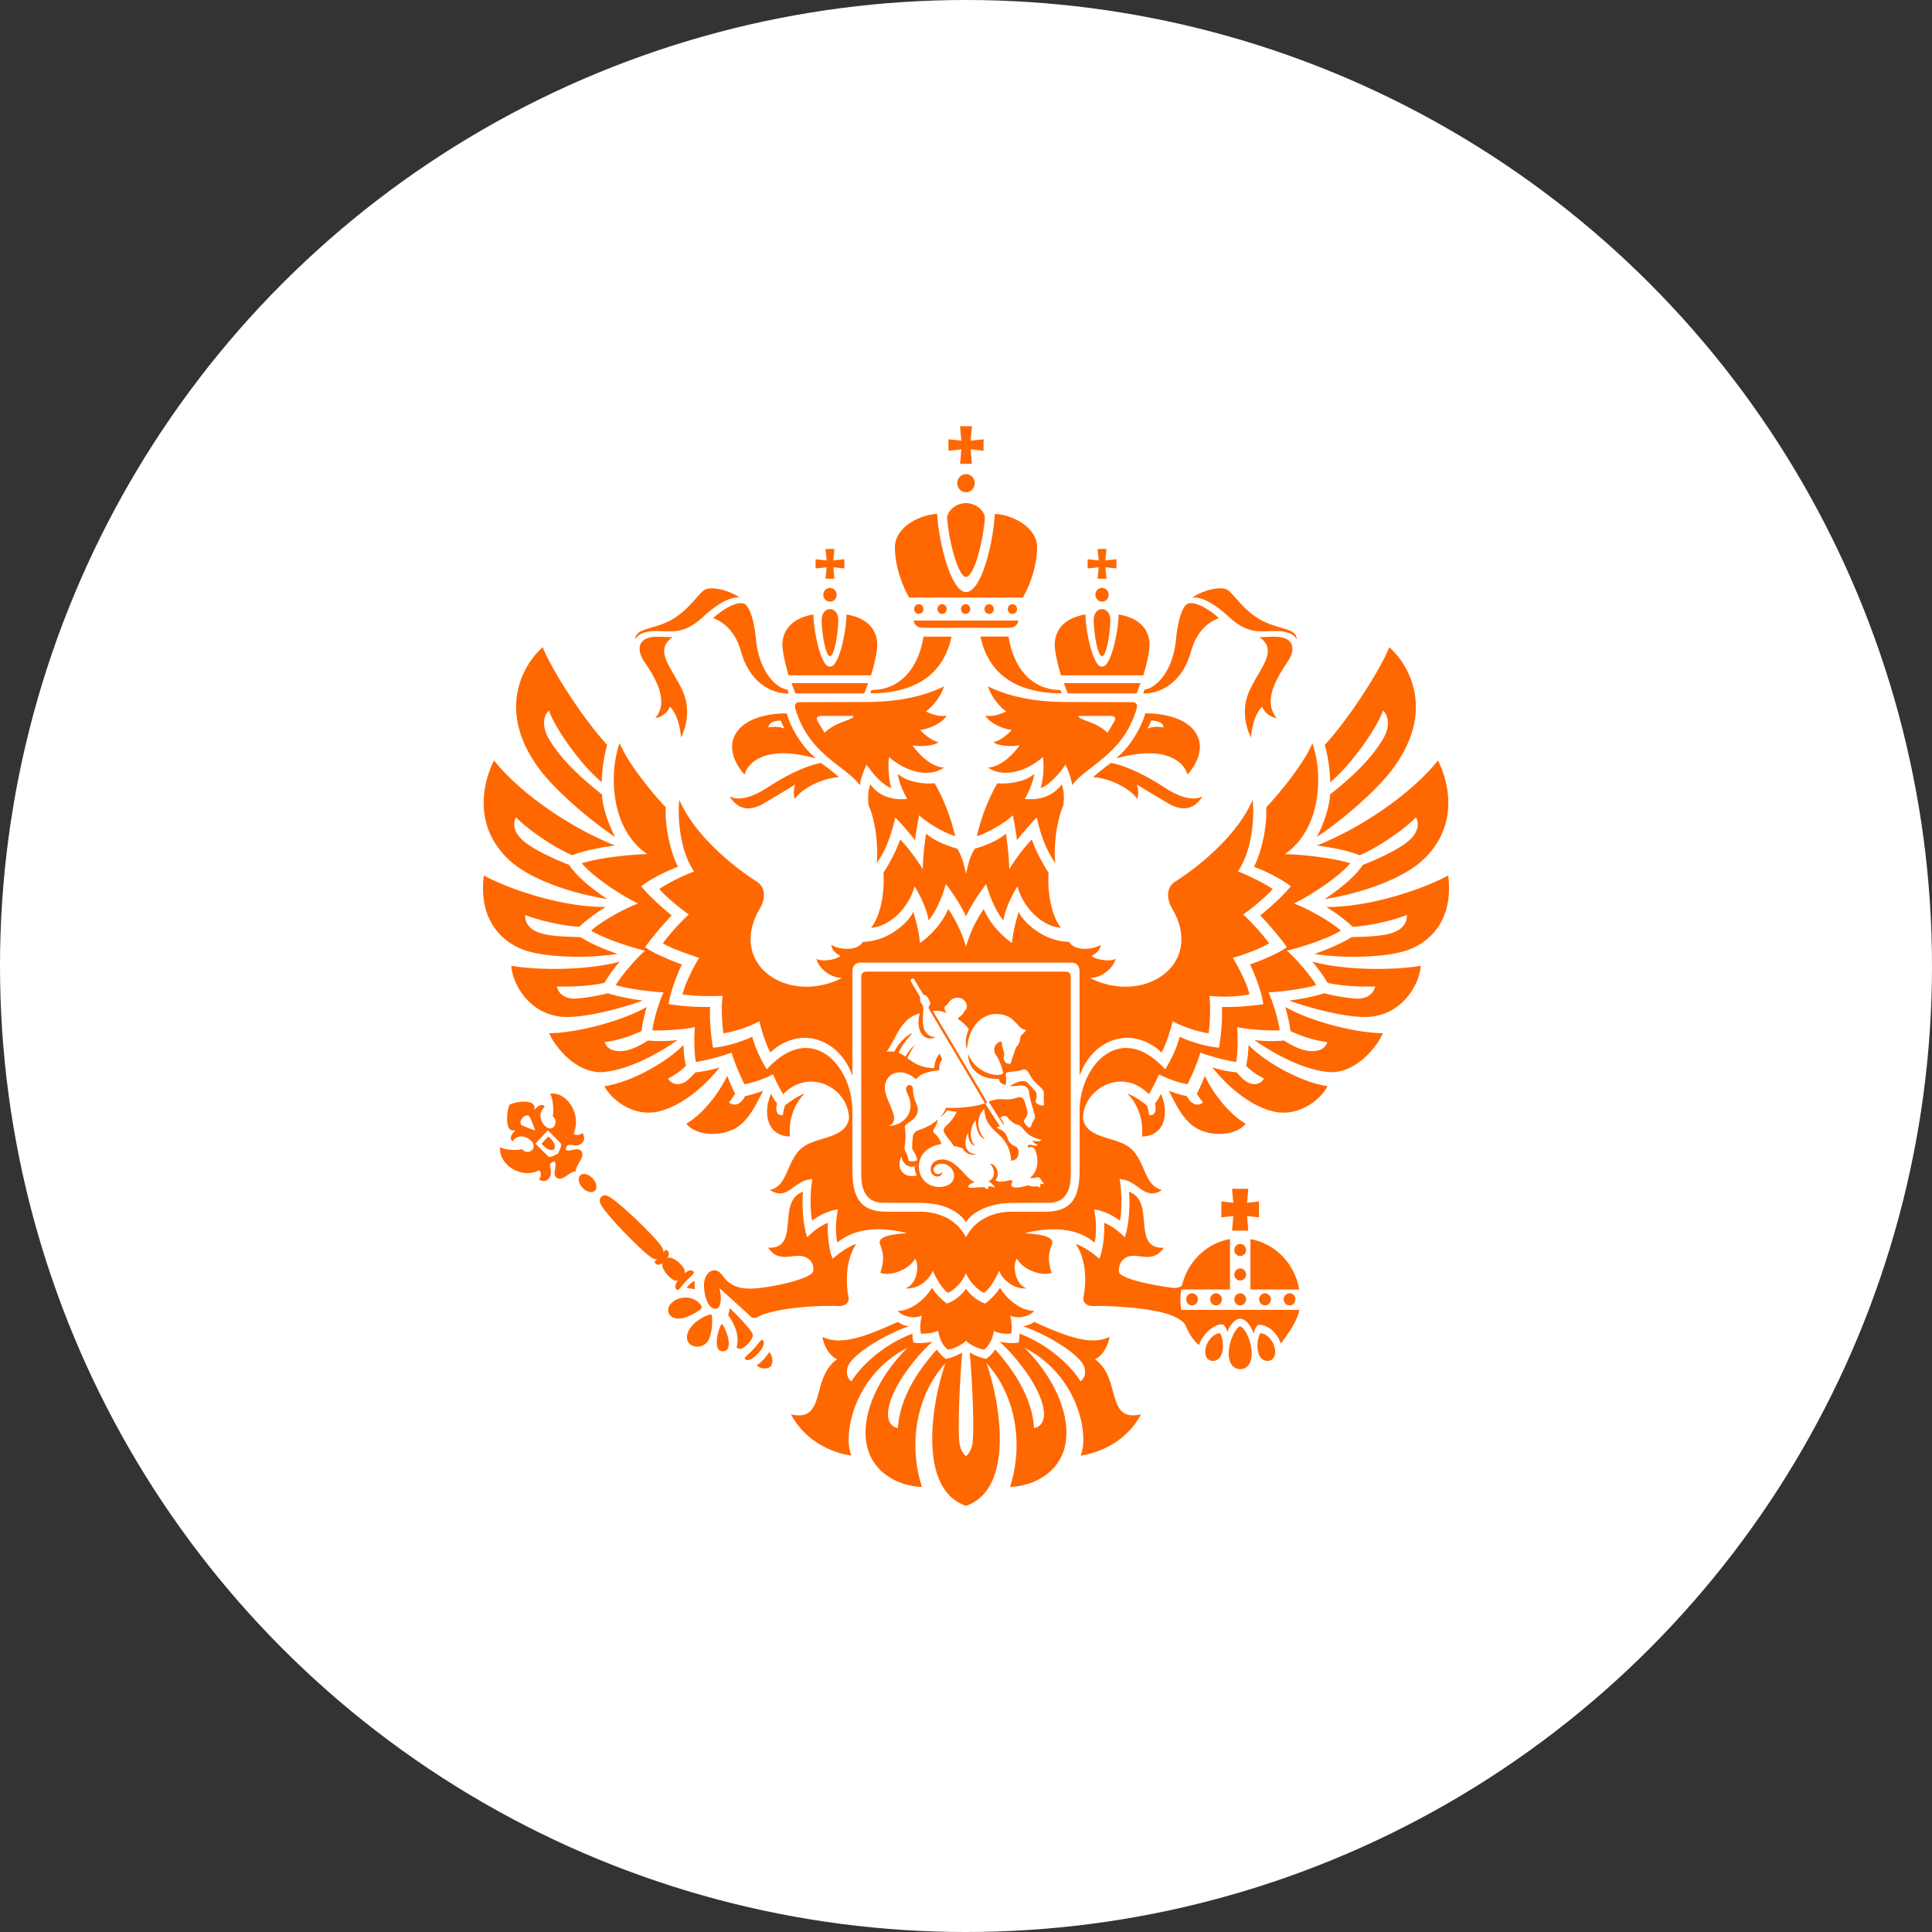 <svg xmlns="http://www.w3.org/2000/svg" width="136" height="136" viewBox="0 0 136 136">
    <rect x="0" y="0" width="136" height="136" fill="#333333" stroke="none"/>
    <g fill="none" fill-rule="evenodd">
        <circle cx="68" cy="68" r="68" fill="#FFF"/>
        <path fill="#FF6700" d="M38.127 80.505s.488.642.88.398c.224-.417-.409-.902-.409-.902l-.236.251-.235.253zm7.426-20.383c-2.606-1.797-2.686-5.694-1.936-7.812.505 1.284 2.178 3.393 3.257 4.53-.095 1.083.253 3.003.85 4.175-.855.327-1.868.82-2.587 1.371.477.605 1.502 1.543 2.145 2.052-.544.573-1.46 1.627-1.867 2.236.603.456 1.914.977 2.586 1.217-.33.684-.811 1.932-.935 2.793.766.128 1.82.214 2.921.2-.053.825.062 2.102.205 2.867 1.022-.082 2.227-.505 2.765-.777.285 1.14.988 2.246 1.018 2.305 3.195-3.51 6.027-.199 6.027 2.895v4.216c0 1.994.623 2.905 2.417 2.905h2.32c1.446 0 2.657.618 3.261 1.805.604-1.187 1.815-1.805 3.26-1.805h2.321c1.794 0 2.417-.91 2.417-2.905v-4.216c0-3.094 2.832-6.406 6.027-2.895.03-.059.733-1.165 1.018-2.305.537.272 1.743.695 2.765.777.142-.765.257-2.042.204-2.866a17.345 17.345 0 0 0 2.921-.2c-.123-.862-.604-2.11-.935-2.794.672-.24 1.984-.761 2.586-1.217-.407-.609-1.323-1.663-1.867-2.236.643-.509 1.669-1.447 2.145-2.052-.718-.55-1.732-1.044-2.587-1.371.597-1.172.946-3.092.85-4.175 1.08-1.137 2.753-3.246 3.257-4.53.751 2.118.67 6.015-1.935 7.812 1.258.03 3.476.284 4.601.646-.765.928-2.763 2.262-3.96 2.828.93.357 2.6 1.262 3.297 1.915-.897.56-2.868 1.202-3.8 1.41.542.446 1.66 1.731 2.07 2.425-.772.243-2.359.455-3.366.515.323.68.69 1.88.788 2.663-.499.051-2.167-.036-2.993-.223.07.682.044 1.922-.068 2.457a14.15 14.15 0 0 1-2.52-.661c-.156.608-.717 1.916-.914 2.227a7.795 7.795 0 0 1-2.004-.7c-.182.488-.593 1.217-.707 1.4-1.908-1.949-4.633-.368-4.633 1.707.196 1.366 2.106 1.29 3.111 1.932 1.322.845 1.093 2.804 2.453 3.104-1.285.822-1.66-.72-2.994-.764.178.832.16 2.308.028 2.926-.55-.428-1.321-.755-1.825-.789.125.485.222 1.62.041 2.328-.354-.271-1.677-1.434-4.818-.686-.38.09 2.13-.01 1.817.809-.247.645-.316 1.094-.021 2.01a1.343 1.343 0 0 1-.454.071c-.705 0-1.618-.413-1.981-1.061-.28.21-.28 1.71.66 2.083-1.004.074-1.768-.75-1.917-1.256 0 0-.49 1.178-1.071 1.565-.365-.13-1.016-.74-1.267-1.376-.252.635-.902 1.247-1.267 1.376-.582-.387-1.072-1.565-1.072-1.565-.148.506-.913 1.33-1.916 1.256.94-.372.94-1.873.659-2.083-.362.648-1.276 1.061-1.98 1.061a1.34 1.34 0 0 1-.454-.071c.295-.916.225-1.365-.022-2.01-.313-.819 2.198-.719 1.818-.81-3.141-.747-4.464.416-4.819.687-.18-.707-.082-1.843.042-2.328-.504.034-1.275.361-1.824.79-.134-.619-.151-2.095.027-2.927-1.335.044-1.71 1.586-2.995.764 1.36-.3 1.132-2.259 2.454-3.104 1.005-.642 2.915-.566 3.11-1.932 0-2.075-2.725-3.656-4.633-1.707-.113-.183-.525-.912-.706-1.4a7.804 7.804 0 0 1-2.005.7c-.197-.31-.757-1.62-.914-2.227a14.16 14.16 0 0 1-2.52.66c-.111-.534-.138-1.774-.067-2.456-.826.187-2.494.274-2.994.223.098-.782.466-1.983.789-2.663-1.008-.06-2.594-.272-3.366-.515.41-.694 1.527-1.98 2.07-2.424-.932-.21-2.903-.85-3.8-1.41.696-.654 2.366-1.56 3.297-1.916-1.197-.566-3.195-1.9-3.96-2.828 1.125-.362 3.342-.616 4.601-.646zm31.71-19.383h.623l-.077-.806.779.08v-.645l-.78.08.078-.806h-.622l.078.807-.78-.08v.644l.78-.08-.078.806zm.312 5.45c.322 0 .584-1.7.584-2.547 0-.463-.262-.766-.584-.766-.322 0-.584.303-.584.766 0 .847.262 2.547.584 2.547zm2.907 1.35h-5.795c-.207-.656-.44-1.654-.44-2.135 0-.88.469-1.853 2.162-2.153 0 1.063.512 3.668 1.131 3.668h.07c.619 0 1.13-2.586 1.13-3.668 1.7.299 2.183 1.273 2.183 2.153 0 .481-.233 1.479-.44 2.135zm-2.44-5.671a.476.476 0 0 0-.467-.484.476.476 0 0 0-.467.484c0 .267.209.484.467.484a.476.476 0 0 0 .467-.484zm1.966 6.943s.12-.296.273-.725h-5.392c.152.429.272.725.272.725h4.847zm10.849-3.567c-.411-.59-1.347-.39-2.211-.397 1.414.962-.028 2.226-.734 3.873-.706 1.648.15 3.197.15 3.197s.066-1.462.782-2.173c0 0 .216.656 1.035.809-1.12-1.277.247-3.195.794-4.02.43-.649.312-1.105.184-1.289zm-4.376-1.843c-1.745-1.605-2.575-1.33-2.575-1.33.891-.585 2.134-.845 2.56-.507.427.338 1.005 1.244 1.976 1.89 1.368.91 2.773.67 2.836 1.518h-.038s-.134-.51-1.31-.55c-1.177-.038-1.97.339-3.449-1.02zm-6.005 5.42c1.423 0 2.81-.959 3.363-2.962.552-2.003 1.964-2.333 1.964-2.333-.306-.344-1.708-1.371-2.265-.983 0 0-.54.286-.76 2.505-.218 2.205-1.386 3.395-2.215 3.5l-.087.273zm-9.482-4.01h-1.976c.662 3.101 3.141 3.992 5.72 3.992l-.087-.232c-2.005 0-3.307-1.525-3.657-3.76zM58.113 40.74h.623l-.077-.806.778.08v-.645l-.778.08.077-.806h-.623l.078.807-.778-.08v.644l.778-.08-.078.806zm.312 5.45c.322 0 .583-1.7.583-2.547 0-.463-.26-.766-.583-.766-.323 0-.584.303-.584.766 0 .847.261 2.547.584 2.547zm2.888 1.35h-5.795c-.208-.656-.441-1.654-.441-2.135 0-.88.483-1.854 2.182-2.153 0 1.082.512 3.668 1.13 3.668h.07c.62 0 1.131-2.605 1.131-3.668 1.694.3 2.163 1.274 2.163 2.153 0 .481-.234 1.479-.44 2.135zm-2.421-5.671a.476.476 0 0 0-.467-.484.476.476 0 0 0-.468.484c0 .267.21.484.468.484a.475.475 0 0 0 .467-.484zm-2.9 6.943h4.846s.12-.296.273-.725H55.72c.153.429.272.725.272.725zm-8.836.933c.715.711.781 2.173.781 2.173s.857-1.55.151-3.197-2.148-2.911-.734-3.873c-.864.007-1.8-.193-2.211.397-.128.184-.247.64.184 1.29.547.824 1.914 2.742.794 4.019.818-.153 1.035-.81 1.035-.81zm-1.085-5.322c-1.177.04-1.311.55-1.311.55h-.038c.063-.848 1.468-.608 2.836-1.518.97-.646 1.548-1.552 1.975-1.89.426-.338 1.669-.078 2.56.507 0 0-.829-.275-2.575 1.33-1.479 1.36-2.27.983-3.447 1.021zm4.127-.896s1.41.33 1.963 2.333c.552 2.003 1.94 2.962 3.363 2.962l-.088-.274c-.828-.104-1.996-1.294-2.215-3.499-.22-2.219-.76-2.505-.76-2.505-.557-.388-1.958.639-2.263.983zm11.15 5.045l-.087.232c2.58 0 5.059-.89 5.72-3.991h-1.975c-.35 2.234-1.652 3.759-3.657 3.759zm26.83 7.731c-1.05 2.46-3.714 4.651-5.438 5.749-.786.5-.5 1.45-.248 1.87 2.348 3.934-1.922 6.866-5.778 4.917.842.009 1.691-.712 1.809-1.355-.268.233-1.363.105-1.686-.196.496-.263.615-.528.64-.777-.614.38-1.856.433-2.221-.21-2.038-.055-3.394-1.659-3.544-2.122-.15.493-.395 1.353-.475 2.202-.552-.377-1.496-1.231-1.988-2.39A8.998 8.998 0 0 0 68 66.65a9.03 9.03 0 0 0-1.25-2.658c-.492 1.158-1.435 2.012-1.988 2.39-.08-.85-.323-1.71-.475-2.203-.15.463-1.505 2.067-3.543 2.123-.366.642-1.607.59-2.222.21.026.248.144.513.64.776-.323.301-1.418.429-1.685.196.117.643.967 1.364 1.808 1.355-3.856 1.95-8.125-.983-5.778-4.916.252-.421.539-1.37-.248-1.871-1.723-1.098-4.387-3.29-5.438-5.749-.125 1.003-.03 3.491 1.038 5.04-.78.3-1.78.788-2.453 1.24.425.488 1.416 1.33 2.08 1.789a15.851 15.851 0 0 0-1.828 2.03c.56.336 1.69.745 2.553 1.02-.398.665-1.012 1.863-1.166 2.575.966.142 1.953.13 2.824.102-.111.831-.038 1.875.049 2.636.897-.13 1.883-.498 2.538-.846.124.574.467 1.633.773 2.2.851-.815 1.974-1.187 3.013-.971 2.127.441 2.76 2.613 2.76 2.613l.003-6.605v-.737c0-.412.22-.63.614-.63H75.38c.394 0 .613.218.613.63v.737l.004 6.605s.632-2.172 2.76-2.613c1.039-.216 2.16.156 3.012.971.307-.567.65-1.626.773-2.2.655.348 1.642.716 2.539.846.087-.76.16-1.805.05-2.636.86.09 1.85.09 2.823-.102-.154-.712-.768-1.91-1.167-2.575.898-.242 1.993-.684 2.553-1.02a15.854 15.854 0 0 0-1.828-2.03c.665-.458 1.655-1.3 2.08-1.788-.672-.453-1.673-.94-2.452-1.242 1.068-1.548 1.163-4.036 1.037-5.039zm7.54 3.902c-.806-.318-1.926-.55-3.019-.685 3.236-1.289 6.71-3.708 8.525-5.988.367.72 1.863 4.11-.94 6.888-1.477 1.464-4.517 2.473-7.04 2.872 1.305-.872 2.209-1.68 2.691-2.407 1.09-.427 2.499-1.08 3.193-1.667.954-.807.652-1.533.54-1.678-.84.864-2.658 2.11-3.95 2.665zm1.628-10.184c.363.269.551 1.05.04 1.944-.885 1.544-2.415 2.894-3.756 3.956-.057.991-.488 2.142-.93 2.997 1.973-1.318 4.237-3.342 5.265-4.7 1.338-1.764 1.89-3.53 1.645-5.25-.245-1.709-1.24-2.921-1.818-3.403-.513 1.35-2.64 4.797-4.537 6.878.225.753.37 1.753.383 2.623 1.632-1.36 3.432-4.076 3.708-5.045zm4.598 11.61c-2.056 1.096-5.716 2.24-8.582 2.215.725.448 1.414.963 1.859 1.396 1.208-.073 2.842-.445 3.802-.834.02.172.036.938-1.075 1.28-.756.234-1.932.259-2.8.276-.693.444-1.76.893-2.625 1.19.801.114 1.785.198 2.719.198 1.53 0 2.9-.16 3.758-.44.816-.266 3.413-1.427 2.944-5.282zm-9.564 6.064c1.523.423 3.486.511 4.526.511 1.226 0 2.417-.087 3.101-.225-.06 1.241-1.233 3.383-3.545 3.592-.12.01-.253.016-.396.016-1.442 0-3.736-.588-5.315-1.152 1.125-.146 2.213-.416 2.46-.52.588.17 1.99.406 2.445.381 1.034-.057 1.144-.857 1.144-.857s-1.86.08-3.35-.254c-.266-.474-.688-1.035-1.07-1.492zm-1.538 4.884c.875.411 1.791.681 2.586.779 0 0-.13.771-1.368.613-.677-.086-1.493-.606-1.677-.73-.535.075-1.661.05-2.09-.038 1.346.967 3.436 2.084 5.168 2.257.086.009.174.013.262.013 1.816 0 3.249-1.853 3.619-2.738-1.848-.024-4.962-.778-6.87-1.85.13.437.282 1.03.37 1.694zm-3.125 2.445c.097-.389.158-.928.17-1.465 1.326 1.344 3.82 2.649 5.561 2.902-.344.723-1.568 1.861-3.099 1.861a3.19 3.19 0 0 1-.763-.094c-1.684-.42-3.289-1.872-4.243-3.09a8.267 8.267 0 0 0 1.705.348s.427.504.756.69a.99.99 0 0 0 .492.14c.476 0 .678-.394.678-.394s-.768-.37-1.257-.898zm-6.004 1.967c-.15.387-.415.691-.415.691.152.591-.05.875-.415.81a2.26 2.26 0 0 0-.154-.68s-.851-.691-1.374-.821c.608.544 1.176 1.74 1.032 3.013 1.745-.051 1.874-1.848 1.326-3.013zm3.1-1.26c-.13.34-.366.89-.562 1.258.12.202.281.434.422.591-.017.127-.668.474-1.126-.42a7.503 7.503 0 0 1-1.264-.38c.556 1.128 1.045 2.052 1.818 2.56 1.148.755 2.99.585 3.585-.248-1.01-.552-2.217-1.968-2.874-3.361zM42.754 63.29c-2.522-.398-5.563-1.407-7.039-2.871-2.803-2.779-1.308-6.167-.94-6.888 1.815 2.28 5.288 4.7 8.524 5.988-1.092.136-2.212.367-3.019.685-1.292-.555-3.11-1.8-3.95-2.665-.111.145-.413.871.54 1.678.695.588 2.104 1.24 3.194 1.667.482.727 1.386 1.535 2.69 2.407zm.545-4.373c-.442-.855-.873-2.006-.93-2.997-1.34-1.062-2.871-2.412-3.757-3.956-.511-.893-.322-1.675.04-1.944.276.97 2.077 3.684 3.708 5.045.013-.87.158-1.87.383-2.623-1.897-2.081-4.023-5.528-4.537-6.878-.577.482-1.573 1.694-1.818 3.403-.246 1.72.308 3.486 1.645 5.25 1.029 1.358 3.292 3.382 5.266 4.7zM37 66.911c.858.28 2.228.44 3.758.44.933 0 1.918-.084 2.718-.199-.865-.296-1.932-.745-2.625-1.189-.867-.017-2.044-.042-2.8-.276-1.11-.342-1.095-1.108-1.075-1.28.96.389 2.595.761 3.803.834.445-.433 1.133-.948 1.858-1.396-2.866.025-6.525-1.119-8.58-2.216-.47 3.855 2.127 5.016 2.942 5.282zm5.55 2.275c-1.49.334-3.35.254-3.35.254s.11.8 1.144.857c.455.025 1.857-.212 2.444-.382.248.105 1.335.375 2.46.52-1.578.565-3.872 1.153-5.314 1.153-.143 0-.276-.005-.397-.016-2.312-.21-3.484-2.351-3.544-3.592.683.138 1.875.225 3.1.225 1.041 0 3.003-.088 4.527-.511-.384.457-.804 1.018-1.07 1.492zm-.273 6.286c.087 0 .175-.004.262-.013 1.731-.173 3.821-1.29 5.167-2.257-.428.087-1.555.113-2.09.037-.184.125-.999.645-1.677.73-1.237.16-1.368-.612-1.368-.612.795-.098 1.711-.368 2.586-.78.089-.664.241-1.256.371-1.692-1.909 1.07-5.023 1.825-6.87 1.85.37.884 1.802 2.737 3.62 2.737zm3.373 2.849c-1.53 0-2.754-1.138-3.098-1.86 1.741-.254 4.235-1.56 5.561-2.903a7.07 7.07 0 0 0 .17 1.465c-.49.527-1.258.898-1.258.898s.202.395.679.395a.988.988 0 0 0 .491-.141c.329-.186.756-.69.756-.69a8.265 8.265 0 0 0 1.705-.349c-.953 1.219-2.558 2.671-4.243 3.09a3.181 3.181 0 0 1-.763.095zm8.637-1.331c-.548 1.165-.42 2.962 1.326 3.013-.145-1.272.424-2.469 1.031-3.013-.523.13-1.374.82-1.374.82s-.128.297-.153.68c-.366.066-.568-.218-.416-.809 0 0-.264-.304-.414-.691zM51.9 79.339c.773-.508 1.261-1.432 1.818-2.56a7.497 7.497 0 0 1-1.264.38c-.459.894-1.11.547-1.126.42.14-.157.3-.389.421-.59-.195-.37-.43-.92-.56-1.26-.658 1.394-1.864 2.81-2.875 3.362.595.833 2.438 1.003 3.586.248zm12.474-16.958c-.346 1.434-1.68 2.828-3.057 2.933.896-1.172.933-3.197.87-3.872.596-.934.989-1.777 1.176-2.35.405.403 1.03 1.186 1.592 2.091 0-.01.016-1.135.24-2.5.579.527 1.627.908 2.187 1.057.354.581.45 1.034.62 1.763.167-.729.264-1.182.617-1.763.56-.149 1.609-.53 2.187-1.057.224 1.365.24 2.49.24 2.5.562-.905 1.188-1.688 1.591-2.091.189.573.582 1.416 1.178 2.35-.063.675-.026 2.7.87 3.872-1.378-.105-2.712-1.5-3.058-2.933-.454.736-.859 1.623-.999 2.412-.436-.532-.896-1.456-1.208-2.56-.383.482-1.051 1.463-1.419 2.273-.368-.81-1.036-1.791-1.419-2.273-.312 1.104-.772 2.028-1.208 2.56-.14-.79-.545-1.676-1-2.412zm10.365-7.165c-.542.727-1.396 1.141-2.6 1.023 0 0 .562-.947.662-1.771-.562.557-1.812.748-2.59.67 0 0-.915 1.449-1.45 3.723.795-.243 1.97-.927 2.536-1.472.105.502.224 1.197.292 1.76.394-.52.957-1.161 1.392-1.61.217.96.554 2.158 1.312 3.224-.147-1.081.083-3.016.558-4.057.08-.604.035-1.07-.112-1.49zm-13.477 0c-.147.42-.19.886-.112 1.49.476 1.041.706 2.976.559 4.057.758-1.066 1.094-2.264 1.312-3.223.434.448.998 1.09 1.391 1.61.068-.564.188-1.259.293-1.76.566.544 1.74 1.228 2.535 1.47-.535-2.273-1.45-3.723-1.45-3.723-.776.08-2.027-.112-2.59-.67.1.825.663 1.772.663 1.772-1.205.118-2.058-.296-2.6-1.023zm16.93-4.82h-2.27c0 .156.207.205.94.497.73.293 1.098.689 1.098.689l.463-.77c.112-.187.147-.416-.231-.416zm-7.357-.32c-.313-.171-1.093-1.016-1.28-1.757 1.108.549 2.856 1.095 5.445 1.095l4.719.013c.274 0 .376.176.286.48-.945 3.218-3.522 3.982-4.54 5.375 0 0 .007-.434-.465-1.47-.32.533-1.192 1.53-1.757 1.658.135-.287.296-1.42.17-2.182-1.335 1.18-2.982 1.412-3.866.73.753.03 1.733-.816 2.226-1.566-.689.161-1.637-.005-1.832-.204.435-.107.962-.497 1.28-.867-.489-.035-1.548-.439-1.851-1.009.425.098 1.055-.078 1.465-.297zm13.772 6.053c-.237.318-.907 1.287-2.377.42-1.47-.866-2.228-1.337-2.228-1.337s.23.447.055.983c-.01.03-.044.03-.057-.003-.147-.347-1.423-1.35-3.052-1.49.598-.526 1.253-.995 1.253-.995.695.113 2.043.593 3.787 1.737 1.743 1.143 2.547.666 2.58.644.034-.021.08-.015.039.041zm-3.847-4.835c.139-.204.278-.572.278-.572.315 0 .865.105.865.486-.377-.074-.822-.059-1.143.086zm-.14-1.076c-.292 1.098-1.194 2.461-1.954 3.07-.082.086-.028.084.06.06 4.114-1.109 4.829.997 4.822 1.068-.01.08.042.114.1.041.085-.103 1.444-1.598.46-2.963-.982-1.366-3.489-1.276-3.489-1.276zm-7.754 26.579a24.764 24.764 0 0 1-.421-.464c-.148-.165-.254-.23-.404-.23-.34 0-.702.188-.896.318-.013.005-.022.017-.027.051.206-.019.413-.034.618-.057.18-.021.349-.014.505.103.122.092.19.205.197.353.02.473.394 1.469.417 1.768.03.117-.11.152-.304.701-.143.162-.53-.351-.475-.471.226-.297.288-.482.23-.703a8.84 8.84 0 0 0-.195-.668c-.085-.23-.276-.316-.514-.233-.934.313-1.077-.104-2.003.287l1.066 1.665a.738.738 0 0 0-.234-.495c.03-.168.367-.237.493-.08.154.2.455.484.703.53.475.088.439.817 1.71 1.061-.158.165-.51.109-.664.035.092.144.199.28.39.33-.197.2-.762-.269-.704.202a.486.486 0 0 1 .348-.037c.253.064.67 1.519-.207 2.154.187.057.387-.043.576-.043.111 0 .215.11.226.23a.622.622 0 0 1 .182.24.363.363 0 0 1-.263-.045c.029.08.022.275-.008.279-.08.01-.14-.036-.221-.084-.113.058-.484.034-.589-.06-.28.068-.556.16-.847.16-.158 0-.365-.01-.358-.204.004-.094.05-.143.087-.247-.134-.14-.358-.004-.624.022-.362.035-.51-.022-.59-.096.342-.32.136-1.097-.39-1.165.433.42.376 1.098-.11 1.25.14.046.21.11.264.21.17.072.173.197.16.253a.627.627 0 0 0-.395-.115c-.01.06-.034.17-.085.213a.319.319 0 0 1-.163-.11c-.155-.12-1.12.11-1.179-.05-.037-.15.22-.275.458-.328-.61-.226-1.142-1.39-2.083-1.586-.437-.092-1.029.107-1.029.68 0 .283.225.5.468.5.223 0 .335-.157.335-.315-.036.028-.059.045-.08.063a.312.312 0 0 1-.437-.018c-.11-.11-.11-.3-.003-.427a.51.51 0 0 1 .336-.189c.369-.054.67.065.874.364.096.143.15.295.15.443 0 .661-.656.811-1.018.811-.914 0-1.452-.66-1.452-1.424 0-.09.005-.18.02-.27.143-.861.903-1.22 1.56-1.328a1.47 1.47 0 0 0-.478-.739c-.116-.098-.127-.179-.055-.304.1-.171.204-.34.249-.533a.89.89 0 0 0 .017-.136c-.327.297-.785.569-1.419.762-.2.094-.305.278-.33.489a7.692 7.692 0 0 0-.041.742c0 .057.04.12.071.174.118.205.248.404.277.658 0 .124-.615.137-.615.038-.005-.448-.302-.623-.27-.919.082-.46.1-.92.026-1.383-.02-.117.042-.193.124-.255.131-.101.27-.191.4-.291.308-.237.435-.547.363-.931a.65.65 0 0 0-.053-.145c-.153-.342-.265-.688-.265-1.073 0-.422-.518-.399-.484.017.01.13.107.31.16.435.531 1.236-.424 2.125-1.412 2.124 1.039-.363-.243-1.706-.243-2.709 0-.614.47-1.069 1.031-1.069.647 0 1.058.421 1.175.494.313-.502 1.272-.592 1.632-.65-.028-.27.01-.51.174-.717.01-.014.017-.04.011-.055a2.998 2.998 0 0 0-.176-.377c-.295.336-.366.782-.366 1.013-1.092-.016-1.574-.5-1.898-.69.002-.084.292-.612.55-.961-.282.244-.515.52-.685.85a2.458 2.458 0 0 0-.481-.284c.246-.533.572-.948.988-1.382-.585.219-1.095.888-1.289 1.308a2.204 2.204 0 0 0-.551.001c.638-.788.93-2.341 2.333-2.69-.351 1.44.523 2.026 1.125 1.65-.079 0-.133.013-.183 0-1.173-.3-.478-1.942-.762-2.284-.108-.13-.163-.248-.146-.412a.345.345 0 0 0-.037-.178l-.624-1.052c-.078-.133.164-.227.217-.166l.636 1.053c.016.026.037.064.06.069.233.041.305.236.4.408.03.056.053.12.058.182.004.049-.008.116-.04.148-.101.103-.082.205-.003.34.125.214 3.895 6.55 3.895 6.55-.818.34-2.3.366-2.729.325-.089.22-.228.451-.434.675.206-.135.365-.306.511-.492.166.019.415.086.668.104-.15.325-.375.647-.665.917-.136.136-.305.256-.243.473.07.244.52.71.684 1.011.163.035.438.093.64.175.115.25.504.563.974.4-.944-.011-.874-.987-.58-1.503-.033.48.197.877.487.922-.436-.4-.392-1.311.032-1.81.06.81.304 1.237.653 1.333-.46-.428-.737-1.418-.042-2.14.054 1.852 1.735 1.518 1.887 3.661.622 0 .658-.845.311-1a.932.932 0 0 1-.489-.395c-.043-.077-.088-.214-.123-.295-.185-.551-.707-.516-.694-.648.012-.045.094-.065.21-.065l-.985-1.534-.051-.08c.119-.024.145-.094.023-.288 0 0-3.693-6.196-3.71-6.232.343-.06.673.034.994.16a.533.533 0 0 1-.17-.308c-.013-.093-.01-.147.065-.206.078-.065.154-.14.209-.224.183-.281.52-.419.826-.33.461.131.625.659.286.936-.181.402-.405.351-.451.531.09.042.722.535.764.742-.188.396-.282 1.014-.119 1.359.123-1.644 1.104-2.448 2.059-2.448.227 0 .452.04.679.118.124.042.247.102.35.182.15.114.29.244.415.383.187.207.358.428.675.442a1.83 1.83 0 0 1-.307.327.38.38 0 0 0-.126.26.957.957 0 0 1-.263.606.222.222 0 0 0-.05.08c-.107.311-.214.62-.314.933-.025.076-.02.18-.121.18a.444.444 0 0 1-.26-.082.417.417 0 0 1-.141-.457c.05-.175 0-.325-.055-.488-.056-.162-.076-.338-.114-.524-.26-.092-.75.473-.376.947.242.35.46.992.498 1.256.008.026-.22.17-.535.13-1.066-.137-1.74-.883-1.944-1.512-.016 1.066.86 1.856 2.16 1.78a.521.521 0 0 0 .49.424c.047-.16.047-.496.007-.71-.018-.094.031-.142.117-.165.285-.072.655-.044.971-.158.28-.102.414-.043.588.3.132.258.358.537.572.728.09.08.179.162.264.247a.58.58 0 0 1 .172.396c-.027.249.005.749.005.757-.061.164-.51-.01-.583-.186-.028-.066.192-.527-.039-.774zm-9.39 4.601c-.024.308.33.868.915.693-.018.113.015.424.146.656-1.036.237-1.483-.623-1.06-1.349zm-2.493-13.004c-.22 0-.357.142-.357.37v13.901c0 1.325.517 1.998 1.537 1.998l2.553.01c1.75 0 2.782.608 3.285 1.361.427-.703 1.629-1.361 3.284-1.361l2.553-.01c1.02 0 1.538-.673 1.538-1.998v-13.9c0-.23-.137-.371-.357-.371H60.982zm11.242 24.244a1.78 1.78 0 0 1-.542.088c-.198 0-.398-.036-.577-.12.113.412.15.922.068 1.271-.088.006-.174.01-.258.01-.358 0-.681-.057-.96-.199-.044.378-.215.835-.494 1.144-.055.06-.113.117-.176.164-.332 0-1.134-.39-1.285-.631-.152.24-.953.631-1.285.631a1.236 1.236 0 0 1-.176-.164c-.28-.309-.45-.766-.495-1.144-.618.236-1.218.189-1.218.189-.082-.35-.045-.859.068-1.272-.179.085-.378.121-.576.121-.188 0-.374-.033-.542-.088-.25-.08-.46-.21-.57-.355 1.127-.05 2.057-1.031 2.397-1.637.374.625 1.042 1.113 1.042 1.113.476-.126 1.126-.65 1.355-1.05.228.4.878.924 1.354 1.05 0 0 .668-.488 1.042-1.113.34.606 1.27 1.588 2.397 1.637-.108.145-.318.275-.57.355zM51.394 56.13c-.042-.056.005-.062.038-.04.033.02.837.498 2.581-.645 1.744-1.144 3.092-1.624 3.787-1.737 0 0 .655.469 1.252.995-1.628.14-2.905 1.143-3.05 1.49-.014.032-.049.033-.059.003-.174-.536.055-.983.055-.983s-.758.471-2.227 1.337c-1.47.867-2.14-.102-2.377-.42zm7.745-5.236c.732-.292.939-.34.939-.497h-2.27c-.378 0-.343.23-.23.416l.463.77s.367-.396 1.098-.689zm-2.858-1.466l4.72-.013c2.589 0 4.337-.546 5.444-1.095-.187.741-.967 1.586-1.28 1.756.411.22 1.041.395 1.466.297-.303.57-1.363.974-1.851 1.009.317.37.845.76 1.28.867-.196.2-1.144.365-1.832.204.493.75 1.472 1.596 2.225 1.567-.884.681-2.53.449-3.866-.731-.125.761.035 1.895.17 2.182-.565-.128-1.435-1.125-1.756-1.658-.473 1.036-.465 1.47-.465 1.47-1.018-1.393-3.595-2.157-4.541-5.375-.09-.304.013-.48.286-.48zm-2.183 1.781c0-.381.549-.486.865-.486 0 0 .138.368.278.572-.32-.145-.766-.16-1.143-.086zm-2.207.286c-.983 1.365.377 2.86.46 2.963.06.073.11.04.102-.041-.008-.07.707-2.177 4.822-1.068.088.024.142.026.06-.06-.76-.609-1.663-1.972-1.954-3.07 0 0-2.506-.09-3.49 1.276zm16.11-10.881c-.5 0-1.183-2.268-1.33-4.15 0-.408.506-1.033 1.33-1.049.82.016 1.328.641 1.328 1.05-.168 2.017-.822 4.149-1.329 4.149zm3.988 1.45c.17-.212 1.015-1.862 1.015-3.526 0-1.499-1.865-2.324-2.975-2.361-.127 2.14-.953 5.5-2.029 5.5-1.018 0-1.904-3.34-2.03-5.5-1.11.037-2.974.862-2.974 2.36 0 1.665.844 3.315 1.014 3.527h7.98zm-.394.81a.335.335 0 0 0-.327-.34.335.335 0 0 0-.329.34c0 .189.148.342.329.342.18 0 .327-.153.327-.342zm-6.59 0a.335.335 0 0 0-.328-.34.335.335 0 0 0-.328.34c0 .189.148.342.328.342.181 0 .329-.153.329-.342zm-.33 1.266c.088.032.19.05.312.05h6.025a.909.909 0 0 0 .313-.05c.195-.07.313-.218.359-.454h-7.368c.045.236.164.384.358.454zm1.97-1.266a.335.335 0 0 0-.328-.34.335.335 0 0 0-.328.34c0 .189.147.342.328.342.18 0 .328-.153.328-.342zm.936-10.222h.837l-.091-1.02.909.098v-.807l-.91.098.092-1.02h-.837l.09 1.02-.908-.098v.807l.909-.098-.09 1.02zm-.197 1.36c0 .352.275.64.614.64.34 0 .614-.288.614-.64a.628.628 0 0 0-.614-.64.628.628 0 0 0-.614.64zm2.572 8.862a.335.335 0 0 0-.328-.34.335.335 0 0 0-.328.34c0 .189.147.342.328.342.18 0 .328-.153.328-.342zm-1.655 0a.335.335 0 0 0-.329-.34.335.335 0 0 0-.328.34c0 .189.147.342.328.342.181 0 .329-.153.329-.342zm8.773 52.808c.538-.248.926-.92 1.028-1.576a2.58 2.58 0 0 1-1.169.25c-1.219 0-2.751-.683-4.14-1.302 0 0-.298.254-.795.306 1.401.435 4.154 1.974 4.357 2.962.135.66-.293.913-.293.913-.612-1.007-2.19-2.571-4.298-3.354.005.369-.065.627-.065.627s-.428.106-1.336-.053c.794.668 2.88 3.026 3.106 4.816.151 1.194-.677 1.25-.677 1.25-.118-1.797-1.053-3.657-2.74-5.524 0 0-.278.438-.645.658 0 0-.623-.111-1.141-.456.199 2.37.317 5.45.193 6.382-.086.65-.459.922-.459.922s-.375-.273-.461-.922c-.123-.932-.006-4.011.193-6.382-.517.345-1.14.456-1.14.456-.368-.22-.644-.658-.644-.658-1.688 1.867-2.623 3.727-2.742 5.523 0 0-.828-.055-.677-1.25.226-1.789 2.312-4.147 3.106-4.815-.908.159-1.335.053-1.335.053s-.07-.258-.066-.627c-2.107.783-3.685 2.347-4.298 3.354 0 0-.427-.252-.292-.913.202-.988 2.955-2.527 4.356-2.962-.496-.052-.796-.306-.796-.306-1.388.62-2.92 1.303-4.14 1.303-.442 0-.827-.082-1.168-.251.102.657.49 1.328 1.029 1.576-1.884 1.335-.721 4.465-3.247 3.877 1.409 2.636 4.258 2.9 4.258 2.9-.632-1.394.155-5.647 3.937-7.58-2.328 2.338-3.388 5.174-2.77 7.175.566 1.836 2.408 2.58 3.795 2.612-.98-3.036-.376-6.513 1.66-8.702-.873 2.4-2.1 8.808 1.442 10.037 3.54-1.23 2.313-7.636 1.44-10.037 2.037 2.19 2.64 5.666 1.66 8.702 1.387-.032 3.23-.776 3.796-2.612.617-2-.443-4.837-2.771-7.176 3.782 1.934 4.569 6.187 3.937 7.582 0 0 2.85-.265 4.258-2.9-2.526.587-1.362-2.543-3.246-3.878zM48.522 90.43c.058-.064.227-.217.384-.253-.016.195-.004.42.009.587a2.331 2.331 0 0 0-.571-.083c.068-.142.174-.247.178-.251zm4.134 4.157c-.174.185-.448.436-.668.348a.734.734 0 0 1-.138-.078c.193-.69-.02-1.51-.593-2.275.04-.13.087-.321.113-.503.85.824 1.498 1.554 1.6 1.805.07.174-.03.397-.314.703zm-2.02-3.92c.007.015 1.642 1.468 2.19 1.994.13.125.308.153.489.06a10.4 10.4 0 0 1 .364-.176c1.635-.584 4.324-.65 5.31-.606.594.026.804-.33.745-.617-.194-.936-.237-2.617.542-3.757-.844.285-1.658 1.046-1.658 1.046-.279-.595-.396-1.9-.338-2.53-.768.278-1.453 1.017-1.453 1.017-.3-.807-.395-2.334-.3-3.202-1.91.645-.125 4.043-2.453 3.936.654.957 1.44.568 2.15.568.5 0 1.119.33 1.018 1.083-.072.547-3.197 1.226-4.453 1.226-.879 0-1.467-.274-1.908-.89-.212-.296-.428-.43-.67-.393-.301.048-.653.358-.653 1.077 0 .51.204 1.627.81 1.627.425 0 .443-.883.268-1.464zm.175 2.53c-.139.131-.459 1.042-.32 1.597.061.237.19.338.41.326.227-.014.35-.134.39-.377.086-.554-.33-1.434-.48-1.546zm2.944 2.495c.19-.204.324-.408.392-.522.117.117.376.576.107 1.024a.744.744 0 0 1-.428.137.845.845 0 0 1-.561-.216c.106-.074.3-.22.49-.423zm-.005-1.047c.029-.131.009-.236-.06-.305-.02-.021-.04-.033-.051-.033-.05 0-.158.136-.264.269-.088.11-.197.246-.337.395-.139.15-.267.267-.37.362-.123.112-.25.228-.251.28 0 .013.012.033.034.055a.243.243 0 0 0 .18.069c.112 0 .354-.059.72-.45.278-.297.37-.513.399-.642zM39.294 81.21c.015-.167.333-.573.142-.764l-.871-.878-.438.468-.436.468.872.877c.19.192.57-.151.731-.171zm-2.559-1.996s.64.282.935.362c-.087-.302-.378-.958-.378-.958s-.187-.263-.505.07c-.31.34-.052.526-.052.526zm4.144 1.777c.4.403-.336.947-.35 1.46-.493.031-.995.81-1.395.409-.25-.252.095-.793-.083-1.105-.735.165.058.696-.46 1.251-.207.222-.544.118-.648-.002.214-.24.126-.595.003-.618-1.338.654-2.886-.49-2.732-1.64.29.215 1.274.25 1.537.143.308.426.992.093.776-.382-.134-.319-.909-.864-1.424-.192-.192-.013-.25-.372.202-.77-.843.31-.628-1.419-.434-1.778.34-.213 1.998-.49 1.727.394.37-.481.716-.433.735-.233-.632.555-.083 1.342.228 1.47.464.21.765-.51.344-.816.095-.275.03-1.295-.187-1.589 1.105-.196 2.255 1.373 1.667 2.781.026.127.372.207.595-.022.12.104.23.45.023.671-.518.555-1.055-.25-1.19.518.305.174.816-.201 1.066.05zm7.759 12.427c.398-.516 1.151-.886 1.434-.886.114.13.1 1.324-.238 1.863a.875.875 0 0 1-.753.401c-.298 0-.631-.153-.705-.494-.06-.282.027-.58.262-.884zm.761-1.358c-.002-.269-.504-.718-1.1-.718-.883 0-1.266.567-1.266.856 0 .544.52.614.68.623.621.039 1.625-.605 1.686-.761zm-8.291-9.418a.369.369 0 0 0-.274.107c-.084.09-.113.228-.083.388a.992.992 0 0 0 .278.498c.174.176.394.28.587.28.08 0 .19-.018.273-.106.18-.193.091-.599-.195-.886-.175-.176-.394-.281-.586-.281zm6.408 7.506c.072.024.145.007.217-.032-.231.326-.222.54-.122.64.156.156.272-.131.668-.556.395-.423.67-.552.514-.71-.101-.1-.309-.103-.62.153a.293.293 0 0 0 .022-.222c-.13-.383-.74-.892-1.076-.893a.367.367 0 0 0-.14.03c.147-.24.109-.42.01-.52-.109-.11-.171-.033-.293.125.016-.11-.011-.24-.115-.397-.504-.77-3.17-3.308-3.775-3.562-.362-.153-.48.058-.48.058s-.2.13-.042.5c.265.62 2.826 3.269 3.584 3.767.156.102.28.127.386.107-.147.13-.218.197-.11.306.1.1.276.133.502-.029a.402.402 0 0 0-.024.147c.012.348.521.964.894 1.088zm40.505-2.922v3.548h3.432c-.298-1.809-1.68-3.237-3.432-3.548zm-4.928 4.239c0 .377.062.738.062.738h8.305c-.11.834-1.09 2.106-1.303 2.374-.263-.822-.963-1.32-1.518-1.32-.166 0-.348.333-.39.645-.137-.485-.534-1.073-.947-1.073-.447 0-.855.703-.904.957-.037-.274-.22-.553-.385-.56-.554-.029-1.404.74-1.603 1.457-.443-.33-.804-.972-.95-1.387-.179-.308-.545-.51-.973-.688-1.376-.568-4.548-.71-5.477-.668-.594.026-.805-.33-.744-.617.21-.99.236-2.617-.542-3.757.844.285 1.657 1.046 1.657 1.046.28-.595.396-1.9.338-2.53.769.278 1.453 1.017 1.453 1.017.301-.807.396-2.334.3-3.202 1.91.645.126 4.043 2.454 3.936-.654.957-1.44.568-2.151.568-.499 0-1.018.31-1.018 1.083 0 .552 2.562 1.018 3.827 1.175.22.024.53-.047.627-.185.394-1.666 1.718-2.956 3.373-3.25v3.55h-3.429s-.062.328-.062.69zm.407 0a.42.42 0 0 0 .413.425.42.42 0 0 0 .412-.425.42.42 0 0 0-.412-.426.42.42 0 0 0-.413.426zm1.687 0a.42.42 0 0 0 .413.425.42.42 0 0 0 .413-.425.42.42 0 0 0-.413-.426.42.42 0 0 0-.413.426zm.672 2.389c-.438 0-1.044.656-1.018 1.352.007.207.089.474.366.567.281.095.618-.048.761-.387.269-.635.008-1.532-.11-1.532zm1.443-.474c.354 0 1.225 1.81.576 2.724a.698.698 0 0 1-.576.273.699.699 0 0 1-.575-.273c-.65-.915.222-2.724.575-2.724zm3.063-1.915a.42.42 0 0 0 .413.425c.228 0 .412-.19.412-.425a.419.419 0 0 0-.412-.426.42.42 0 0 0-.413.426zm-1.73 0a.42.42 0 0 0 .413.425.42.42 0 0 0 .413-.425.42.42 0 0 0-.413-.426.42.42 0 0 0-.413.426zm-1.333-.426a.42.42 0 0 0-.412.426.42.42 0 0 0 .412.425.42.42 0 0 0 .413-.425.42.42 0 0 0-.413-.426zm0-1.749a.42.42 0 0 0-.412.426.42.42 0 0 0 .412.426.42.42 0 0 0 .413-.426.42.42 0 0 0-.413-.426zm0-1.724a.42.42 0 0 0-.412.426.42.42 0 0 0 .412.426.42.42 0 0 0 .413-.426.42.42 0 0 0-.413-.426zm-.573-3.88l.088.985-.842-.095v1.121l.842-.095-.088 1.029h1.144l-.088-1.029.842.095v-1.12l-.842.094.088-.985H86.73zm2.017 10.168c-.117 0-.378.897-.109 1.532.143.339.48.482.76.387.279-.093.36-.36.367-.567.026-.696-.58-1.352-1.018-1.352z"/>
    </g>
</svg>
